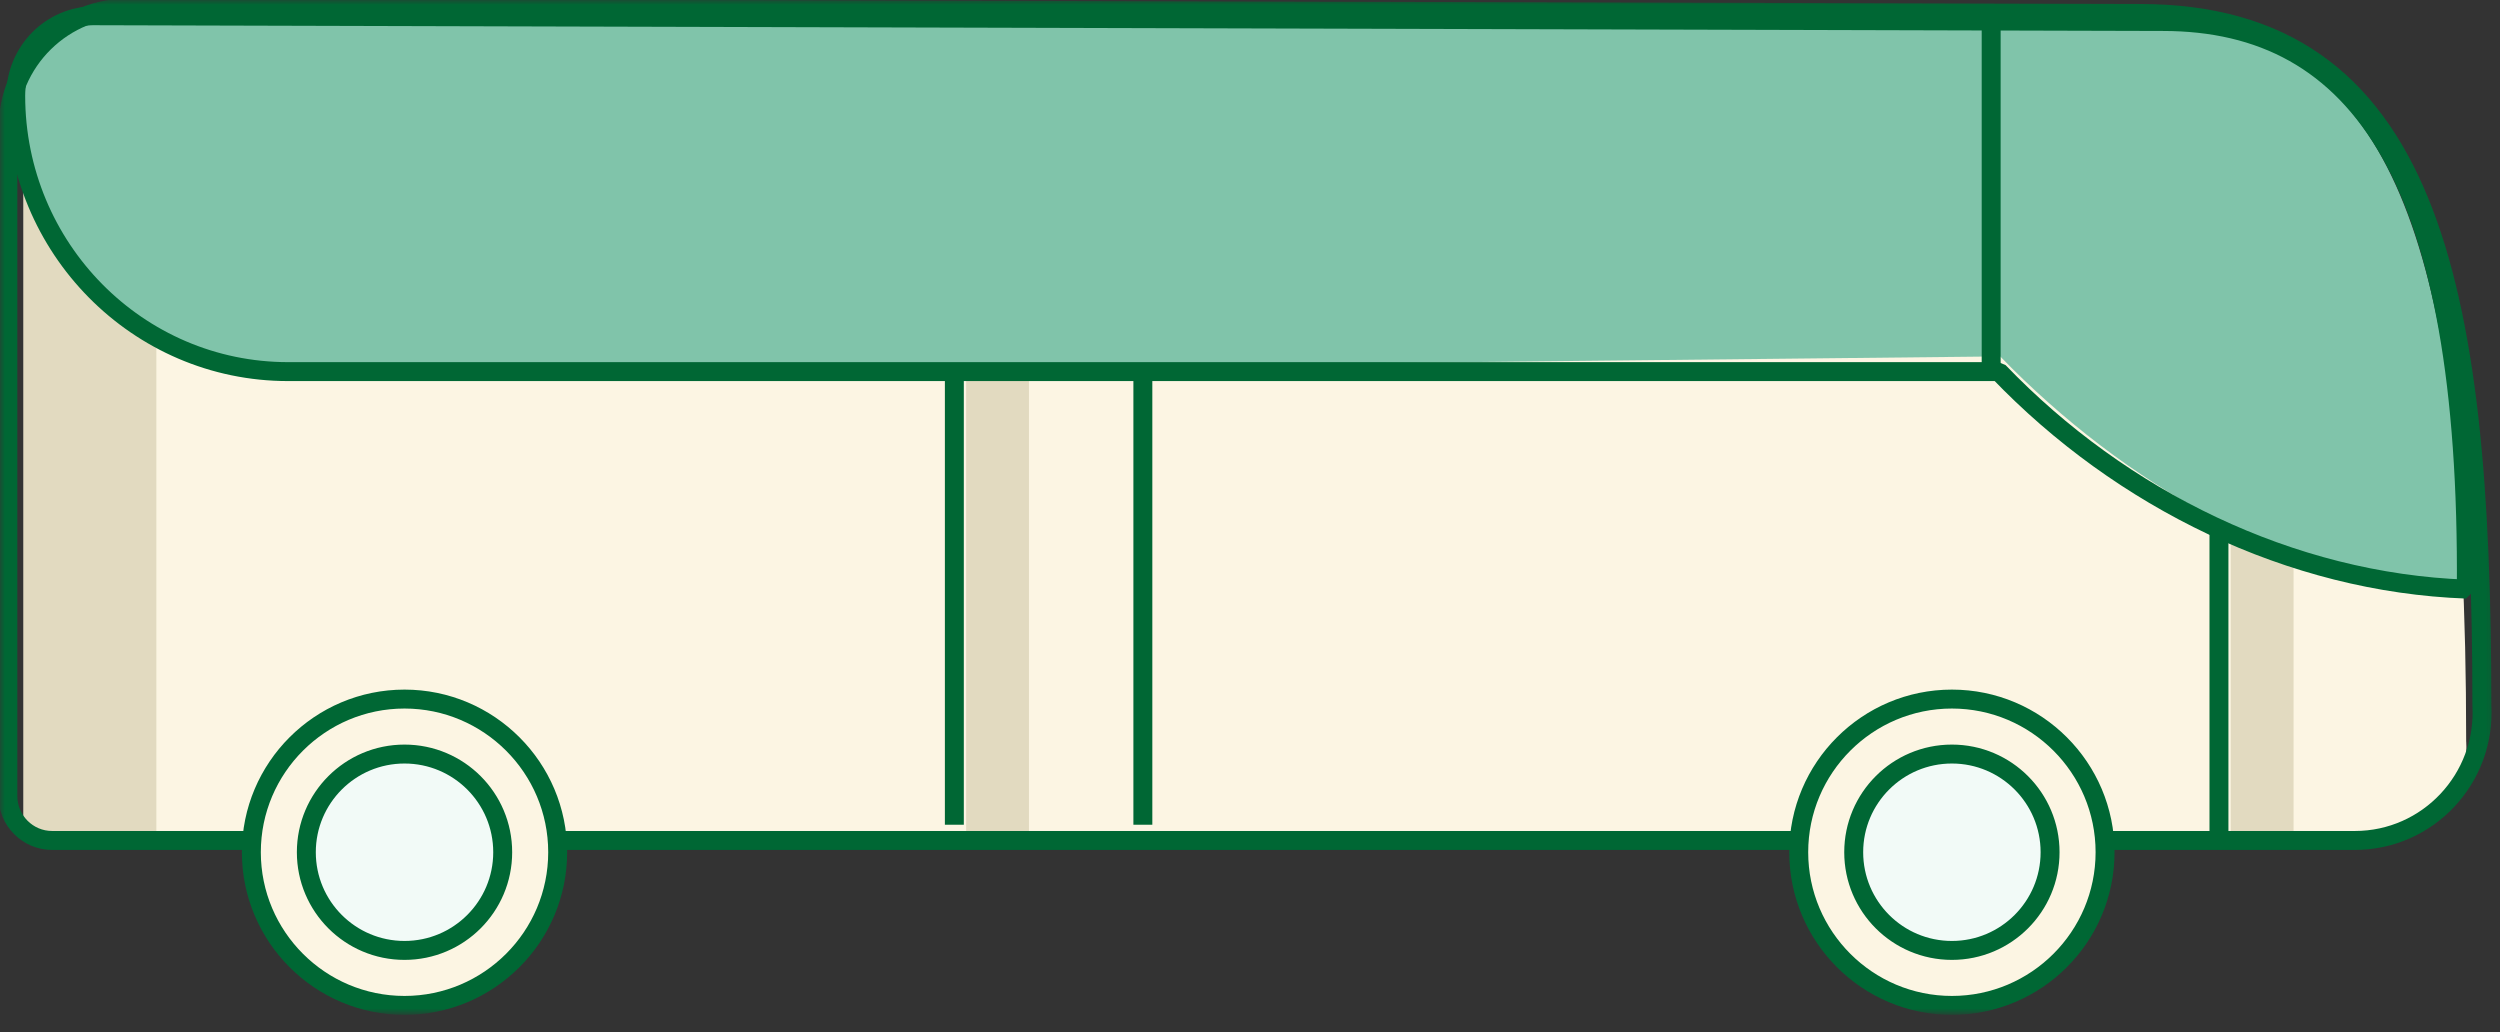 <?xml version="1.0" encoding="UTF-8"?>
<svg width="264px" height="109px" viewBox="0 0 264 109" version="1.1" xmlns="http://www.w3.org/2000/svg" xmlns:xlink="http://www.w3.org/1999/xlink">
    <rect x="0" y="0" width="264" height="109" fill="#333333" stroke="none"/>
    <title>illu_bus-klein_polychrome</title>
    <defs>
        <polygon id="path-1" points="0 107 263.767 107 263.767 0 0 0"></polygon>
    </defs>
    <g id="Symbols" stroke="none" stroke-width="1" fill="none" fill-rule="evenodd">
        <g id="Group-26">
            <path d="M228.215,3.093 L11.074,2.492 L11.026,2.492 L10.977,2.491 L10.781,2.488 C6.208,2.488 2.488,6.238 2.488,10.845 L2.488,87.922 L251.195,87.922 C253.644,87.922 256.059,87.045 257.796,85.305 C259.644,83.453 260.583,80.979 260.434,78.374 L260.426,78.236 L260.426,78.098 C260.426,24.123 251.395,3.093 228.215,3.093" id="Fill-1" fill="#FCF5E3"></path>
            <line x1="100.779" y1="87.093" x2="100.779" y2="2.488" id="Stroke-3" stroke="#006734" stroke-width="2" stroke-linejoin="bevel"></line>
            <line x1="120.686" y1="2.488" x2="120.686" y2="87.093" id="Stroke-5" stroke="#006734" stroke-width="2" stroke-linejoin="bevel"></line>
            <line x1="234.322" y1="87.922" x2="234.322" y2="55.574" id="Stroke-7" stroke="#006734" stroke-width="2" stroke-linejoin="bevel"></line>
            <path d="M24.054,2.526 L11.069,2.492 L11.021,2.492 L10.973,2.491 L10.777,2.488 C6.206,2.488 2.488,6.238 2.488,10.845 L2.488,87.922 L16.512,87.922 L16.512,10.845 C16.512,6.491 19.833,2.909 24.054,2.526" id="Fill-9" fill="#E2DAC0"></path>
            <mask id="mask-2" fill="white">
                <use xlink:href="#path-1"></use>
            </mask>
            <g id="Clip-12"></g>
            <polygon id="Fill-11" fill="#E2DAC0" mask="url(#mask-2)" points="102.023 87.922 108.659 87.922 108.659 39.814 102.023 39.814"></polygon>
            <path d="M235.566,56.403 L235.566,87.922 L242.202,87.922 L242.202,59.175 C239.949,58.37 237.733,57.45 235.566,56.403" id="Fill-13" fill="#E2DAC0" mask="url(#mask-2)"></path>
            <path d="M260.45,62.209 C258.724,19.957 249.31,3.091 228.5,3.091 L11.085,2.492 L11.036,2.492 L10.988,2.491 L10.792,2.488 C6.213,2.488 2.488,6.226 2.488,10.817 C2.488,26.69 15.327,39.558 31.165,39.558 L211.22,37.637 C224.117,50.94 241.971,61.544 260.45,62.209" id="Fill-14" fill="#80c4aa" mask="url(#mask-2)"></path>
            <line x1="210.267" y1="38.984" x2="210.267" y2="1.659" id="Stroke-15" stroke="#006734" stroke-width="2" stroke-linejoin="bevel" mask="url(#mask-2)"></line>
            <path d="M9.988,1.659 C5.394,1.659 1.659,5.447 1.659,10.103 C1.659,26.197 14.537,39.242 30.424,39.242 L211.062,39.242 C223.998,52.729 241.907,61.536 260.443,62.209 C260.768,19.029 249.268,2.27 228.395,2.27 L10.281,1.664 L10.232,1.663 L10.184,1.661 L9.988,1.659 Z" id="Stroke-16" stroke="#006734" stroke-width="2" stroke-linejoin="bevel" mask="url(#mask-2)"></path>
            <path d="M248.667,88.752 L5.505,88.752 C2.923,88.752 0.829,86.647 0.829,84.052 L0.829,13.687 C0.829,6.472 6.735,0.667 13.909,0.833 L225.928,1.419 C256.498,1.419 262.086,29.933 262.086,74.461 C262.529,82.218 256.394,88.752 248.667,88.752 Z" id="Stroke-17" stroke="#006734" stroke-width="2" stroke-linejoin="bevel" mask="url(#mask-2)"></path>
            <path d="M58.891,89.996 C58.891,98.929 51.65,106.171 42.717,106.171 C33.784,106.171 26.543,98.929 26.543,89.996 C26.543,81.063 33.784,73.822 42.717,73.822 C51.65,73.822 58.891,81.063 58.891,89.996" id="Fill-18" fill="#FCF5E3" mask="url(#mask-2)"></path>
            <path d="M42.717,106.171 C33.799,106.171 26.543,98.916 26.543,89.996 C26.543,81.077 33.799,73.822 42.717,73.822 C51.637,73.822 58.891,81.077 58.891,89.996 C58.891,98.916 51.637,106.171 42.717,106.171 Z" id="Stroke-19" stroke="#006734" stroke-width="2" stroke-linejoin="bevel" mask="url(#mask-2)"></path>
            <path d="M222.295,89.996 C222.295,98.929 215.053,106.171 206.12,106.171 C197.187,106.171 189.946,98.929 189.946,89.996 C189.946,81.063 197.187,73.822 206.12,73.822 C215.053,73.822 222.295,81.063 222.295,89.996" id="Fill-20" fill="#FCF5E3" mask="url(#mask-2)"></path>
            <path d="M206.12,106.171 C197.202,106.171 189.946,98.916 189.946,89.996 C189.946,81.077 197.202,73.822 206.12,73.822 C215.04,73.822 222.295,81.077 222.295,89.996 C222.295,98.916 215.04,106.171 206.12,106.171 Z" id="Stroke-21" stroke="#006734" stroke-width="2" stroke-linejoin="bevel" mask="url(#mask-2)"></path>
            <path d="M216.488,89.996 C216.488,84.27 211.846,79.628 206.12,79.628 C200.394,79.628 195.752,84.27 195.752,89.996 C195.752,95.723 200.394,100.364 206.12,100.364 C211.846,100.364 216.488,95.723 216.488,89.996" id="Fill-22" fill="#f2faf7" mask="url(#mask-2)"></path>
            <path d="M216.488,89.996 C216.488,84.27 211.846,79.628 206.12,79.628 C200.394,79.628 195.752,84.27 195.752,89.996 C195.752,95.723 200.394,100.364 206.12,100.364 C211.846,100.364 216.488,95.723 216.488,89.996 Z" id="Stroke-23" stroke="#006734" stroke-width="2" mask="url(#mask-2)"></path>
            <path d="M53.085,89.996 C53.085,84.27 48.443,79.628 42.716,79.628 C36.991,79.628 32.349,84.27 32.349,89.996 C32.349,95.723 36.991,100.364 42.716,100.364 C48.443,100.364 53.085,95.723 53.085,89.996" id="Fill-24" fill="#f2faf7" mask="url(#mask-2)"></path>
            <path d="M53.085,89.996 C53.085,84.27 48.443,79.628 42.716,79.628 C36.991,79.628 32.349,84.27 32.349,89.996 C32.349,95.723 36.991,100.364 42.716,100.364 C48.443,100.364 53.085,95.723 53.085,89.996 Z" id="Stroke-25" stroke="#006734" stroke-width="2" mask="url(#mask-2)"></path>
        </g>
    </g>
</svg>
